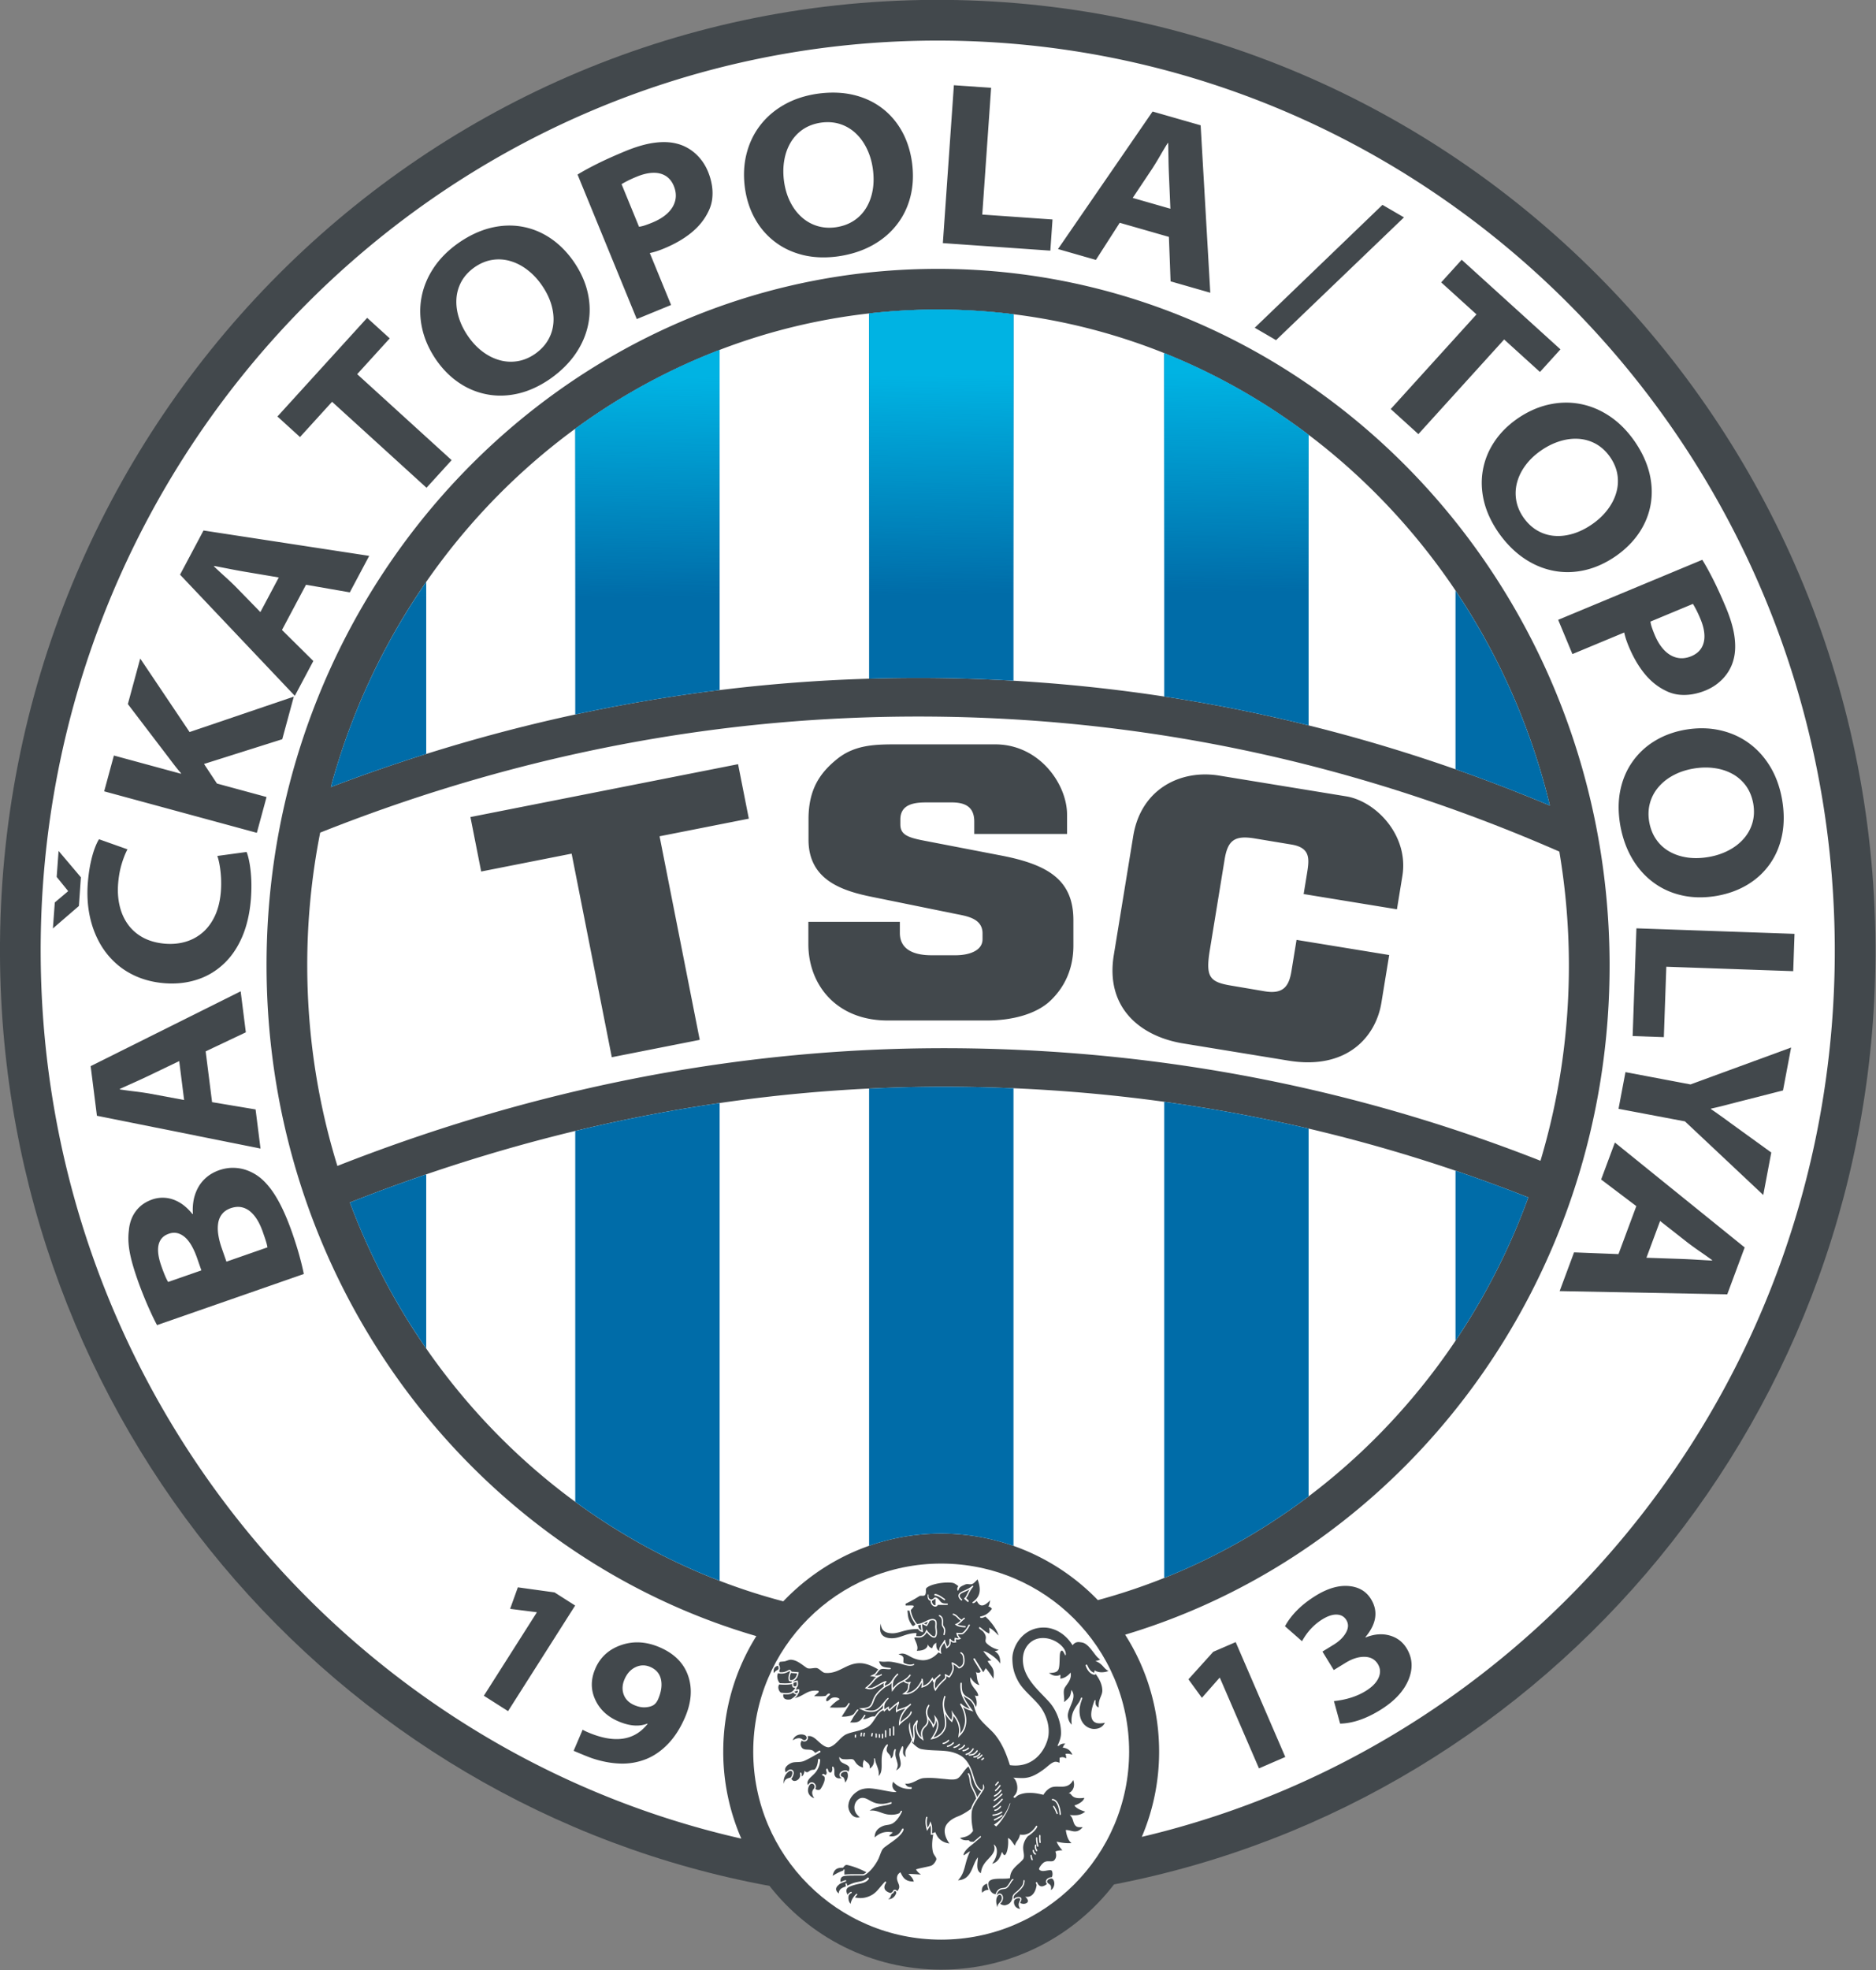 <svg xmlns="http://www.w3.org/2000/svg" xmlns:xlink="http://www.w3.org/1999/xlink" style="fill-rule:evenodd" viewBox="0 0 643.38 675.4"><rect x="0" y="0" width="643.38" height="675.4" fill="#808080" stroke="none"/><defs><linearGradient id="a"><stop offset="0" style="stop-color:#00b3e3;stop-opacity:1"/><stop offset="1" style="stop-color:#00b3e3;stop-opacity:0"/></linearGradient><linearGradient xlink:href="#a" id="b" x1="294.226" x2="294.821" y1="245.537" y2="308.65" gradientUnits="userSpaceOnUse"/></defs><path d="M296.205 137.48c149.105-.78 270.666 121.116 271.458 272.206.702 134.01-93.845 246.035-219.268 270.198-11.475 14.912-29.496 24.525-49.761 24.525-20.075 0-37.95-9.431-49.438-24.103C123.775 657.253 28.314 546.344 27.613 412.513 26.822 261.424 147.1 138.261 296.205 137.48" style="fill:#42484c;fill-opacity:1;stroke:none" transform="translate(-32.891 -163.779)scale(1.191)"/><path d="M296.267 149.198c142.635-.747 258.921 115.929 259.678 260.549.652 124.605-84.675 229.356-199.538 256.444a62.5 62.5 0 0 0 4.981-24.536c0-12.383-3.59-23.928-9.783-33.654C432.568 583.728 491.58 506.074 491.1 414.369c-.58-110.704-87.639-200.028-194.412-199.469s-192.893 90.79-192.314 201.494c.48 91.522 60.066 168.426 141.032 192.016-6.035 9.64-9.527 21.035-9.527 33.245a62.5 62.5 0 0 0 5.2 25.037C126.17 640.635 39.982 536.891 39.33 412.452c-.757-144.619 114.301-262.507 256.937-263.254" style="fill:#fff;stroke:none" transform="translate(-32.891 -163.779)scale(1.191)"/><path d="M467.702 482.154c-20.623 56.69-66.774 100.401-123.947 115.896-11.411-11.806-27.409-19.15-45.121-19.15-17.89 0-34.033 7.49-45.465 19.503-57.229-15.036-103.708-58.323-124.809-114.8 51.352-20.249 105.014-31.849 160.345-33.176a451 451 0 0 1 18.099-.07c55.747.903 109.458 11.496 160.898 31.797M296.749 226.618c85.35-.447 157.279 60.39 177.168 142.759-55.443-23.257-113.696-35.688-174.093-36.668a476 476 0 0 0-23.326.19c-52.947 1.733-104.296 12.406-153.624 31.158 21.397-78.945 91.012-137.005 173.875-137.439" style="fill:#fff;stroke:none" transform="translate(-32.891 -163.779)scale(1.191)"/><path d="M277.876 582.42v-131.6q5.404-.262 10.829-.393a451 451 0 0 1 18.099-.07q6.342.104 12.649.374v131.711a62.7 62.7 0 0 0-20.819-3.542 62.7 62.7 0 0 0-20.758 3.52m189.826-100.266a191 191 0 0 1-20.967 41.246v-48.939a461 461 0 0 1 20.967 7.693m-20.967-123.229v-51.433c12.419 18.482 21.747 39.377 27.182 61.885a483 483 0 0 0-27.182-10.452m-42.297 209.262c-12.712 9.603-26.67 17.533-41.577 23.481v-137.04a453 453 0 0 1 41.577 7.716zm0-305.52v83.629a463 463 0 0 0-41.577-8.308v-98.833c14.9 5.96 28.861 13.897 41.577 23.512M150.347 525.628a190.8 190.8 0 0 1-21.987-42.025 505 505 0 0 1 21.987-8.089zm0-220.622v49.514a496 496 0 0 0-27.473 9.537 191.2 191.2 0 0 1 27.473-59.051m84.491 287.477c-14.869-5.713-28.825-13.393-41.577-22.734V463.023a461 461 0 0 1 41.577-8.034zm0-354.259v97.91a469 469 0 0 0-41.577 7.026v-82.24c12.748-9.327 26.702-16.994 41.577-22.696m84.615-10.257v105.467a476.56 476.56 0 0 0-41.577-.578V227.727a176.6 176.6 0 0 1 41.577.24" style="fill:#006ca8;fill-opacity:1;stroke:none" transform="translate(-32.891 -163.779)scale(1.191)"/><path d="M476.63 382.616a197 197 0 0 1 2.753 31.815c.104 19.913-2.773 39.118-8.181 57.17-52.505-20.643-107.343-31.423-164.218-32.343q-9.273-.15-18.545.071c-56.465 1.354-111.252 13.148-163.672 33.757-5.532-17.898-8.571-36.961-8.675-56.753a196.4 196.4 0 0 1 3.721-39.176c50.322-20.007 102.815-31.388 157.049-33.163a466 466 0 0 1 22.782-.186c61.533.998 120.751 14.164 176.986 38.808" style="fill:#fff;stroke:none" transform="translate(-32.891 -163.779)scale(1.191)"/><path d="M277.876 582.42v-131.6q5.404-.262 10.829-.393a451 451 0 0 1 18.099-.07q6.342.104 12.649.374v131.711a62.7 62.7 0 0 0-20.819-3.542 62.7 62.7 0 0 0-20.758 3.52m189.826-100.266a191 191 0 0 1-20.967 41.246v-48.939a461 461 0 0 1 20.967 7.693m-20.967-123.229v-51.433c12.419 18.482 21.747 39.377 27.182 61.885a483 483 0 0 0-27.182-10.452m-42.297 209.262c-12.712 9.603-26.67 17.533-41.577 23.481v-137.04a453 453 0 0 1 41.577 7.716zm0-305.52v83.629a463 463 0 0 0-41.577-8.308v-98.833c14.9 5.96 28.861 13.897 41.577 23.512M150.347 525.628a190.8 190.8 0 0 1-21.987-42.025 505 505 0 0 1 21.987-8.089zm0-220.622v49.514a496 496 0 0 0-27.473 9.537 191.2 191.2 0 0 1 27.473-59.051m84.491 287.477c-14.869-5.713-28.825-13.393-41.577-22.734V463.023a461 461 0 0 1 41.577-8.034zm0-354.259v97.91a469 469 0 0 0-41.577 7.026v-82.24c12.748-9.327 26.702-16.994 41.577-22.696m84.615-10.257v105.467a476.56 476.56 0 0 0-41.577-.578V227.727a176.6 176.6 0 0 1 41.577.24" style="fill:url(#b);fill-opacity:1;stroke:none" transform="translate(-32.891 -163.779)scale(1.191)"/><path d="M298.633 587.534c29.874 0 54.121 24.248 54.121 54.121s-24.247 54.12-54.121 54.12c-29.873 0-54.12-24.247-54.12-54.12s24.247-54.121 54.12-54.121" style="fill:#fff;stroke:none" transform="translate(-32.891 -163.779)scale(1.191)"/><path d="m390.144 646.476-11.275-26.096-.102.044-5.061 5.749-3.873-5.33 7.144-7.915 6.461-2.792 14.286 33.065zM166.945 625.575l15.251-23.989-.094-.06-7.599-.957 2.232-6.197 10.562 1.461 5.939 3.776-19.323 30.396zM413.503 633.603l-1.778-6.489q5.327-.562 9.098-2.875 2.847-1.748 3.762-3.843.917-2.092-.211-3.935c-.833-1.357-2.109-2.057-3.835-2.087s-3.547.549-5.463 1.723l-3.397 2.083-3.26-5.318 3.248-1.991c1.616-.99 2.794-2.152 3.532-3.471.737-1.32.767-2.525.091-3.626-.597-.975-1.501-1.497-2.716-1.554s-2.599.396-4.148 1.345q-3.623 2.221-5.891 6.314l-4.908-4.307q2.8-5.077 8.945-8.845 5.048-3.093 9.396-2.727t6.433 3.768q3.186 5.197-1.612 10.939l.059.096c2.407-.97 4.689-1.172 6.843-.592s3.807 1.818 4.962 3.703q2.584 4.215.516 9.141-2.067 4.924-8.214 8.692-6.096 3.736-11.452 3.856M192.796 641.423l2.588-6.065q.715.396 1.516.737 11.426 4.877 17.181-2.398l-.085-.096q-3.526 1.386-8.305-.653c-3.169-1.352-5.398-3.448-6.693-6.28s-1.288-5.781.024-8.856c1.413-3.313 3.899-5.586 7.442-6.815s7.222-1.025 11.049.608c4.218 1.8 6.967 4.529 8.237 8.184s.987 7.621-.84 11.902c-1.334 3.126-2.97 5.701-4.919 7.731q-2.925 3.045-6.395 4.411a18.4 18.4 0 0 1-7.281 1.261q-3.807-.102-7.912-1.429-1.362-.43-5.607-2.242m24.352-14.912c.892-2.089 1.159-3.974.79-5.647s-1.406-2.869-3.096-3.591c-1.442-.615-2.854-.585-4.245.086q-2.088 1.007-3.157 3.503-.976 2.295-.23 4.36.742 2.064 3.116 3.077 1.629.692 3.087.605c.971-.058 1.75-.258 2.333-.612q.871-.53 1.402-1.781M336.704 409.645c0 6.627-2.465 11.94-6.63 15.891s-11.2 5.693-18.319 5.693h-28.486c-14.931 0-22.881-10.406-22.881-21.953v-6.437h26.346v3.176c0 5.281 4.855 6.437 9.096 6.437h6.97c3.615 0 7.738-1.176 7.738-4.601v-1.714c0-4.373-4.715-4.97-7.754-5.588l-24.186-4.92c-8.655-1.76-18.168-4.925-18.168-16.411v-5.942c0-8.682 3.376-13.355 8.156-17.245 5.268-4.287 11.307-4.281 17.75-4.281h27.816c12.828 0 20.724 11.537 20.724 20.191v5.59H308.16v-3.546c0-4.326-2.706-5.523-6.528-5.523h-7.159c-3.351 0-7.598.372-7.598 4.93v1.377c0 2.892 1.952 3.758 6.751 4.683l22.317 4.303c13.667 2.634 20.761 7.147 20.761 18.613zM425.39 426.143c-1.584 9.695-9.847 19.403-26.755 16.641l-30.343-4.956c-12.042-1.967-22.466-10.035-19.951-25.431l5.595-34.256c2.234-13.676 13.776-19.19 24.698-17.406l36.623 5.982c8.559 1.398 18.086 11.238 16.179 22.912l-1.567 9.595-26.862-4.388.954-5.837c.691-4.233 1.102-7.49-4.474-8.414l-10.574-1.752c-5.865-.972-7.774.593-8.671 6.089l-4.245 25.991c-1.264 7.733-.125 9.215 6.002 10.252l9.782 1.657c5.581.945 7.04-1.691 7.718-5.841l1.462-8.955 26.676 4.358zM243.244 373.138l-25.7 5.072 11.565 58.591-25.324 4.998-11.565-58.591-26.046 5.141-3.094-15.678 77.069-15.212z" style="fill:#42484c;fill-opacity:1;stroke:none" transform="translate(-32.891 -163.779)scale(1.191)"/><g style="fill:#424750;fill-opacity:1"><path d="M115.098 504.188c-.23-1.208-.604-2.796-1.128-4.748-.519-1.967-1.237-4.27-2.149-6.923-1.041-2.989-2.105-5.565-3.181-7.731s-2.18-3.964-3.314-5.406-2.297-2.588-3.495-3.423a13.5 13.5 0 0 0-3.346-1.698 11.8 11.8 0 0 0-3.749-.626c-1.294-.015-2.634.213-3.999.676-1.432.511-2.66 1.201-3.67 2.066a10.4 10.4 0 0 0-2.43 2.993 12.3 12.3 0 0 0-1.273 3.604 15.1 15.1 0 0 0-.197 3.922l-.128.044c-1.191-1.469-2.439-2.586-3.753-3.345s-2.635-1.194-3.965-1.315a9.1 9.1 0 0 0-3.902.476q-2.133.76-3.563 2.099a9.6 9.6 0 0 0-2.193 3.055 11.2 11.2 0 0 0-.924 3.614 18.4 18.4 0 0 0-.098 3.863c.1 1.349.348 2.849.758 4.507.41 1.659.992 3.568 1.751 5.749.463 1.329.962 2.658 1.479 3.97a106 106 0 0 0 1.557 3.752c.518 1.179 1.01 2.249 1.46 3.201.462.949.853 1.731 1.196 2.339zm-39.065 2.296c-.244-.393-.537-.959-.853-1.696a47 47 0 0 1-1.133-2.981c-.552-1.585-.863-2.991-.912-4.227-.049-1.235.172-2.279.678-3.122.495-.841 1.291-1.464 2.398-1.85 1.581-.562 3.063-.279 4.468.842 1.4 1.111 2.617 3.132 3.662 6.061l1.266 3.638zm16.787-5.846-1.333-3.83c-.471-1.351-.809-2.629-.996-3.852-.202-1.23-.21-2.349-.052-3.37q.236-1.531 1.119-2.644.867-1.107 2.488-1.69c1.153-.389 2.196-.478 3.15-.274.954.205 1.811.646 2.579 1.31.771.673 1.445 1.512 2.032 2.512s1.083 2.116 1.501 3.318c.33.947.619 1.777.842 2.486.224.71.389 1.356.479 1.921zM86.837 440.109l11.57-5.48-1.49-11.802-43.197 21.534 1.804 14.283 47.111 9.446-1.423-11.266-12.528-2.096zm-6.202 14.001-10.046-1.865a92 92 0 0 0-4.255-.609 132 132 0 0 1-4.205-.571l-.017-.134c1.234-.564 2.545-1.15 3.91-1.765a166 166 0 0 0 3.949-1.816l9.249-4.439zM90.206 383.868c.279.822.513 1.788.691 2.897.19 1.11.307 2.282.374 3.529.055 1.247.042 2.5-.05 3.746-.201 2.595-.741 4.871-1.608 6.829-.877 1.946-2.024 3.567-3.44 4.853a13.15 13.15 0 0 1-4.903 2.78c-1.85.576-3.853.79-6 .632-2.425-.189-4.529-.762-6.324-1.695-1.783-.945-3.25-2.193-4.39-3.734-1.141-1.541-1.96-3.318-2.445-5.319-.498-1.99-.656-4.148-.486-6.451.167-2.134.51-4.04 1.018-5.72.507-1.68 1.063-3.096 1.679-4.248l-8.19-2.905c-.446.678-.876 1.618-1.314 2.817-.44 1.211-.827 2.65-1.176 4.319q-.505 2.487-.748 5.57c-.225 3.067-.078 5.992.44 8.764.52 2.76 1.384 5.32 2.591 7.645a22.7 22.7 0 0 0 4.575 6.141c1.847 1.774 4.002 3.186 6.443 4.246 2.452 1.061 5.172 1.713 8.17 1.944 3.259.24 6.311-.101 9.156-1.01q4.267-1.347 7.61-4.423 3.343-3.057 5.419-7.802c1.385-3.174 2.246-6.895 2.582-11.173q.218-3.153.076-5.789c-.097-1.758-.279-3.285-.523-4.58-.243-1.294-.509-2.296-.807-3.007zm-39.293 6.148-6.427-7.594-.55 7.482 3.256 4.018-.01.135-3.785 3.195-.55 7.482 7.487-6.461zM101.573 377.214l2.8-10.305-14.284-3.881-3.723-5.634 22.526-7.117 3.331-12.263-30.015 10.196-14.212-21.161-3.562 13.11 11.723 15.372c.567.749 1.141 1.512 1.738 2.281a51 51 0 0 0 1.858 2.268l-.035.13-19.306-5.245-2.8 10.305zM115.732 305.815l12.614 2.191 5.585-10.504-47.712-7.303-6.759 12.712 33.052 34.874 5.331-10.026-9.029-8.934zm-13.138 7.865-7.134-7.315a92 92 0 0 0-3.126-2.951 131 131 0 0 1-3.108-2.889l.064-.12c1.334.25 2.743.528 4.212.811 1.465.294 2.884.551 4.274.793l10.117 1.705zM150.433 277.901l7.233-7.949-27.196-24.746 9.371-10.298-6.499-5.914-25.837 28.395 6.499 5.914 9.234-10.148zM159.619 207.459c-2.983 2.103-5.363 4.498-7.136 7.17-1.783 2.679-2.949 5.53-3.502 8.531-.554 3-.459 6.042.252 9.12s2.076 6.068 4.09 8.963c1.902 2.697 4.099 4.872 6.612 6.536a21.2 21.2 0 0 0 8.094 3.271c2.9.528 5.878.422 8.934-.301 3.065-.729 6.095-2.136 9.107-4.218 3.048-2.147 5.49-4.572 7.322-7.258s3.036-5.523 3.621-8.517c.591-2.986.528-6.022-.183-9.1-.704-3.068-2.076-6.068-4.109-8.991-1.928-2.734-4.151-4.946-6.661-6.626q-3.787-2.526-8.138-3.295c-2.918-.515-5.916-.396-9.017.359-3.096.765-6.197 2.208-9.286 4.356m4.641 6.982c1.668-1.154 3.386-1.862 5.149-2.133a11.8 11.8 0 0 1 5.202.359c1.715.504 3.331 1.339 4.855 2.514q2.289 1.739 4.092 4.313c1.253 1.79 2.177 3.619 2.75 5.459.571 1.856.803 3.66.671 5.416a11.5 11.5 0 0 1-1.503 4.945q-1.302 2.293-3.77 4.042c-1.631 1.128-3.315 1.826-5.055 2.109a11.8 11.8 0 0 1-5.166-.288c-1.705-.47-3.333-1.283-4.869-2.435-1.529-1.143-2.909-2.584-4.13-4.328-1.228-1.753-2.138-3.564-2.718-5.413q-.881-2.763-.722-5.449a11.9 11.9 0 0 1 1.442-5.012c.865-1.554 2.118-2.927 3.772-4.099M210.979 229.343l9.881-4.052-6.13-14.946q.776-.157 1.783-.463a28 28 0 0 0 2.097-.763c3.173-1.289 5.844-2.823 8.038-4.599s3.836-3.826 4.948-6.133c.564-1.12.93-2.305 1.094-3.565a14 14 0 0 0-.071-3.916 17.7 17.7 0 0 0-1.136-4.015q-.906-2.166-2.279-3.777a13.2 13.2 0 0 0-3.053-2.693c-1.129-.706-2.289-1.216-3.498-1.524-1.881-.519-4.041-.619-6.494-.307-2.443.308-5.21 1.101-8.3 2.356-3.32 1.374-6.116 2.631-8.378 3.766-2.262 1.134-4.121 2.152-5.557 3.046zm-4.379-38.821c.345-.227.882-.52 1.603-.902.724-.37 1.646-.796 2.771-1.257 1.72-.706 3.273-1.075 4.695-1.111 1.408-.041 2.618.267 3.642.894 1.014.631 1.805 1.609 2.343 2.922.588 1.464.722 2.858.396 4.173-.315 1.31-1.041 2.508-2.157 3.587-1.12 1.068-2.583 1.985-4.386 2.724q-1.25.513-2.183.823a9 9 0 0 1-1.697.404zM263.082 164.48c-3.613.519-6.821 1.573-9.614 3.148-2.804 1.578-5.138 3.589-6.993 6.011s-3.152 5.175-3.915 8.241c-.764 3.064-.905 6.349-.426 9.842.471 3.267 1.441 6.202 2.924 8.826a21.25 21.25 0 0 0 5.727 6.59c2.344 1.786 5.046 3.044 8.097 3.787 3.062.742 6.401.864 10.029.377 3.691-.53 6.968-1.582 9.819-3.143 2.853-1.561 5.213-3.543 7.094-5.946 1.882-2.391 3.204-5.125 3.968-8.19.765-3.054.905-6.35.42-9.877-.476-3.311-1.453-6.291-2.927-8.928-1.486-2.646-3.401-4.857-5.755-6.631-2.366-1.783-5.091-3.038-8.197-3.773-3.105-.724-6.524-.847-10.251-.334m.965 8.328c2.01-.272 3.862-.122 5.556.436a11.8 11.8 0 0 1 4.472 2.682c1.299 1.228 2.36 2.706 3.184 4.444q1.251 2.588 1.689 5.701c.304 2.164.296 4.212-.028 6.113-.334 1.912-.947 3.625-1.862 5.13a11.5 11.5 0 0 1-3.583 3.723q-2.202 1.452-5.195 1.89c-1.964.265-3.782.122-5.461-.415a11.8 11.8 0 0 1-4.473-2.603c-1.305-1.193-2.386-2.656-3.232-4.38-.844-1.713-1.419-3.623-1.715-5.731-.298-2.119-.287-4.146.036-6.057.312-1.909.923-3.634 1.831-5.183a11.9 11.9 0 0 1 3.56-3.811c1.475-.992 3.215-1.646 5.221-1.939M299.116 207.487l30.948 2.164.627-8.968-20.227-1.414 2.55-36.477-10.721-.749zM364.207 205.694l.48 12.794 11.435 3.279-2.776-48.187-13.839-3.969-27.24 39.581 10.915 3.129 6.862-10.688zm-10.424-11.216 5.671-8.498a93 93 0 0 0 2.237-3.672 131 131 0 0 1 2.18-3.64l.13.037c.033 1.357.054 2.793.082 4.289.018 1.493.061 2.936.114 4.345l.436 10.25zM395.061 235.416l36.834-35.338-6.192-3.604-36.776 35.372zM428.081 255.239l7.962 7.219 24.698-27.239 10.314 9.353 5.902-6.509-28.44-25.788-5.902 6.509L452.78 228zM498.214 264.388c-2.103-2.983-4.498-5.363-7.17-7.136-2.678-1.782-5.53-2.949-8.53-3.502-3.001-.553-6.042-.459-9.12.252q-4.619 1.07-8.963 4.09c-2.697 1.902-4.872 4.099-6.537 6.612-1.661 2.498-2.753 5.201-3.271 8.094-.528 2.9-.422 5.879.301 8.934.73 3.065 2.137 6.095 4.218 9.107 2.148 3.048 4.573 5.49 7.258 7.322 2.686 1.833 5.523 3.037 8.518 3.622 2.985.59 6.022.527 9.099-.184 3.069-.704 6.069-2.076 8.991-4.109 2.734-1.928 4.946-4.15 6.626-6.661 1.683-2.526 2.784-5.236 3.296-8.138.514-2.918.396-5.916-.359-9.017-.765-3.096-2.208-6.197-4.357-9.286m-6.982 4.642c1.154 1.667 1.862 3.385 2.134 5.148a11.8 11.8 0 0 1-.359 5.202c-.505 1.715-1.34 3.331-2.515 4.855q-1.738 2.289-4.312 4.092c-1.791 1.254-3.619 2.177-5.46 2.75-1.855.571-3.66.803-5.416.671a11.46 11.46 0 0 1-4.944-1.503q-2.294-1.302-4.043-3.77c-1.127-1.63-1.826-3.314-2.109-5.055a11.85 11.85 0 0 1 .288-5.166c.471-1.705 1.283-3.333 2.436-4.869 1.143-1.529 2.584-2.909 4.327-4.13 1.754-1.228 3.564-2.138 5.414-2.718q2.761-.882 5.449-.721 2.676.168 5.012 1.442c1.554.864 2.926 2.117 4.098 3.772M476.298 315.908l4.104 9.859 14.914-6.208c.105.517.266 1.11.472 1.78a28 28 0 0 0 .774 2.094c1.306 3.166 2.853 5.828 4.641 8.012s3.846 3.817 6.158 4.917c1.123.558 2.31.917 3.572 1.076q1.908.23 3.915-.093a17.7 17.7 0 0 0 4.009-1.156q2.162-.918 3.765-2.299a13.1 13.1 0 0 0 2.677-3.067c.7-1.133 1.204-2.295 1.505-3.506.51-1.884.599-4.044.274-6.496-.321-2.441-1.129-5.203-2.4-8.286q-2.088-4.973-3.809-8.359c-1.147-2.256-2.175-4.11-3.075-5.541zm38.798-4.583c.229.344.525.88.909 1.598a37 37 0 0 1 1.273 2.765c.715 1.716 1.092 3.267 1.135 4.689.049 1.408-.252 2.619-.874 3.646-.626 1.018-1.6 1.813-2.911 2.359-1.46.596-2.853.737-4.17.418-1.311-.308-2.514-1.028-3.599-2.139-1.074-1.114-1.998-2.572-2.747-4.371a34 34 0 0 1-.833-2.179 9 9 0 0 1-.413-1.695zM540.758 367.542c-.645-3.592-1.81-6.761-3.482-9.497-1.674-2.748-3.766-5.01-6.251-6.78-2.486-1.769-5.283-2.969-8.372-3.625-3.09-.656-6.378-.683-9.852-.082-3.249.585-6.148 1.657-8.719 3.231a21.25 21.25 0 0 0-6.385 5.953c-1.704 2.405-2.867 5.149-3.503 8.224-.634 3.086-.64 6.427-.026 10.037.658 3.67 1.824 6.907 3.484 9.703s3.722 5.086 6.189 6.882c2.456 1.797 5.235 3.023 8.324 3.679 3.079.658 6.378.683 9.885.076 3.293-.592 6.237-1.672 8.821-3.237 2.593-1.578 4.735-3.569 6.426-5.983 1.699-2.427 2.859-5.194 3.485-8.324.615-3.128.618-6.549-.024-10.257m-8.289 1.256c.341 1.999.257 3.855-.242 5.568a11.8 11.8 0 0 1-2.524 4.563c-1.182 1.34-2.622 2.452-4.331 3.337q-2.542 1.34-5.638 1.886c-2.152.38-4.2.444-6.11.186-1.923-.268-3.656-.82-5.192-1.682a11.46 11.46 0 0 1-3.846-3.451q-1.529-2.15-2.07-5.125c-.333-1.955-.254-3.776.224-5.473a11.84 11.84 0 0 1 2.444-4.561c1.148-1.346 2.572-2.478 4.265-3.383 1.683-.903 3.572-1.544 5.668-1.914 2.108-.372 4.134-.432 6.055-.175 1.919.244 3.663.795 5.244 1.649a11.9 11.9 0 0 1 3.932 3.424c1.043 1.441 1.758 3.156 2.121 5.151M498.827 404.7l-1.083 31.005 8.984.313.708-20.264 36.543 1.276.376-10.74zM493.678 456.65l19.128 3.614 22.548 21.183 2.309-12.221-9.925-7.172c-.938-.681-1.826-1.319-2.65-1.933-.826-.604-1.634-1.18-2.422-1.742a81 81 0 0 0-2.382-1.654l.025-.133a95 95 0 0 0 2.889-.669c.915-.228 1.856-.475 2.821-.728.976-.251 2.049-.53 3.241-.832l11.779-3.002 2.334-12.353-28.971 10.621-18.728-3.538zM493.665 498.465l-12.793-.503-4.147 11.15 48.259.929 5.018-13.494-37.374-30.196-3.958 10.642 10.131 7.662zm11.982-9.533 8.039 6.307a93 93 0 0 0 3.489 2.511 132 132 0 0 1 3.462 2.454l-.047.126c-1.355-.071-2.789-.16-4.283-.246-1.49-.098-2.931-.165-4.341-.221l-10.253-.352z" style="fill:#42484c;fill-opacity:1;stroke:none" transform="translate(-32.891 -163.779)scale(1.191)"/></g><path d="M290.246 639.034c.867.932 1.857 1.718 2.582 1.868 2.373.492 5.098.341 7.461.622 1.618.193 3.097.728 4.201 1.443 1.254.812 2.186 2.277 2.827 3.841.879 2.144 1.079 4.796 3.008 5.927a.85.85 0 0 0 .321-.552c.038-.287.018-.867.025-.977.03-.452.287.138.331.617.027.286-.04.601-.101.69q-.242.395-.49.786c-1.629 2.544-2.884 4.135-3.004 5.971-.195 3.226.536 5.053.359 5.288-.771 1.025-1.589 1.67-3.704 1.922.452.465 1.014.801 2.522.667.368.58.884.449 1.381.46.599-.536 1.376-1.164 1.853-1.584.213-.187.39.147.152.347-.499.419-1.998 1.72-2.241 1.903-1.088.821-2.6 2.074-2.675 3.223.503-.129 1.385-.99 1.889-1.12-1.716 3.517-1.228 5.962-3.464 8.309 4.079-.188 3.968-4.47 5.73-6.607 0 1.23-.756 3.728.851 4.569.228-2.043 1.218-3.095 2.2-4.143.614-.656 1.35-1.433 1.624-2.295.125-.394.214-.971-.137-1.844 1.024.529 1.605 2.841-.443 5.564 1.906-.484 2.405-2.256 2.846-3.422.273.556.475.879.66.929.637.173 1.348-2.497 1.056-4.886.617.125 1.111.95 1.984 2.191.456-1.557 1.085-1.418 1.494-3.218 1.653.309 3.321-.377 4.643-2.504.932-.254-.268 1.664-2.384 2.969-.737.84-1.239 1.894-1.342 2.955-.133 1.365.517 2.679-.002 3.648-1.196 1.554-3.78 2.741-3.795 5.465-1.826.518-6.367-.53-6.233 1.749.082 1.396.921 2.912 2.107 2.849a2.45 2.45 0 0 1 .955-1.404c.648-.472 1.592-.254 2.041-.591.441-.331.79-.942 1.091-1.41.211-.327.383-.72.735-.91.24-.13.399.182.159.312-.262.141-.449.545-.609.793-.331.515-.686 1.133-1.174 1.499-.555.417-1.456.166-2.045.594a2.1 2.1 0 0 0-.774 1.045l.038-.013a2.6 2.6 0 0 0-.134.413l-.006.047c.345-.462.86-.744 1.398-.327.618.48.473 1.693.03 2.256-.164.208-.305.353-.426.484.535.386 1.185.549 1.72.363.45-.155 1.319-.339 1.808-1.934l.001.001c-.049-.562.167-1.083.82-1.618.733-.6 1.594-1.328 2.061-2.175.233-.421.26-.783.295-1.257.021-.279.362-.252.341.027-.04.532-.077.931-.338 1.404-.491.891-1.375 1.645-2.146 2.276-.636.521-.777 1.011-.657 1.556l.004.002c.7-.834 2.702-.875 2.134.442-.118.272-.218.496-.285.701.268.127.543.208.887.234.775.061 2.275-.532.548-2.063 1.932.402 3.04-1.284 3.314-3.407-.474-.796.004-.915.139-.716.273.68 1.041 1.972 2.843.452l-.014-.013a.74.74 0 0 1-.264-.402l-.003-.009a.8.8 0 0 1-.016-.418c.057-.315.277-.643.746-.857.253-.137.537-.217.8-.211q.062-.008.126-.014c.377-.661.177-1.531.046-1.805-.227-.478-1.464-.055-2.44.013-.586.041-1.148-.206-1.273-.528.005-.527.967-1.72 1.543-2.027 1.028-.546 2.206.088 2.799-.499.555-.549.793-1.374.367-2.536.413-.279 1.644-.387 2.007-.36-.837-.93-1.314-1.624-1.655-2.504a14.7 14.7 0 0 0 4.295.438c-.924-.71-1.399-2.033-1.653-3.763 1.496-.144 2.948 1.409 4.88-.828-.798.015-1.435.059-1.854-.243-1.105-.798-.684-2.32-1.895-3.251 1.755.113 3.008.18 4.465-.983-1.289-.366-2.671-1.008-3.117-1.782 1.6-.487 2.758-1.458 2.847-2.186-4.071.542-3.366-1.35-4.526-1.333 1.472-.665 1.914-2.376 1.318-3.79-1.4 2.659-3.636 1.67-5.608 1.95-1.349.192-2.353 1.299-2.959 2.305-1.915-.471-2.984-.608-4.598-.542-.975.04-2.668.398-3.299 1.156-.372.447-1.054.18-.492-.351 1.593-1.504.745-4.595-.318-5.208 2.511.167 3.663.263 5.408-.397 1.279-.484 2.733-1.454 3.832-2.32.971-.763 1.6-1.434 2.529-1.778.47-.174.953-.049 1.57.211 0-.519.042-.928.042-1.446.721-.213.953-.274 1.898.179-.046-.593-.012-.871-.263-1.223.642-.24 1.243-.059 2.069.168-.42-.623-.74-1.756-2.808-2.046.173-.415.356-.805.753-1.118-.79-.144-1.567.213-1.783.542-.085.13-.532.127-.461-.018.432-.878.893-2.002.98-3.192.154-3.002-1.117-6.767-3.294-9.225-.966-1.091-2.072-2.18-3.018-3.187-2.557-2.725-4.703-5.584-4.655-9.237.044-3.429 2.311-5.67 4.824-6.029 3.959-.565 7.575 2.537 7.535 4.535-.006.309-.085.561-.251.201-.167-.365-.478-.911-.667-1.084-.328-.298-.695.113-.78.922-.125 1.184-.028 3.04-.309 4.09-.314 1.17-1.355 1.283-2.82 1.327 1.709 1.323 3.021.645 3.238.506.108.44.004.858-.011 1.106.762-.017 1.908-.428 2.98-1.726.467 2.228-1.469 3.593-1.843 4.737-.343 1.049.169 2.728-.043 3.772 1.71-1.429 1.786-1.555 2.126-3.52.573.791.814 1.66.331 3.13s-1.265 2.823-1.357 4.027c-.067.887.316 2.16 1.125 2.834-.244-1.755.083-3.177.689-4.303.47-.875.846-1.343 1.139-1.776.258-.381.555-.77.718-1.348.161-.568.611-.433.436.026-.748 1.972-.854 3.18-.681 4.495.395 3.003 2.606 4.175 4.166 4.148.747-.014 2.211-.146 3.079-1.782-.888.201-1.885.226-2.418.063-2.439-.744-1.424-4.235-.554-6.503.719-.52-.429 1.448 1.186 2.031-.174-2.552 1.077-3.359 1.034-4.936-.056-2.087-1.251-3.806-2.015-4.819l-.039.377c-.966-.052-2.051-.676-2.762-2.687-.05-.143.319-.477.501-.081.351.762.606 1.194.931 1.533.365.379.917.595 1.019.636.081-.212.046-.395.201-.742.236.289.486.333.825.44 1.02.32 2.381.118 3.112-.225-1.574-.792-1.461-1.918-3.782-2.889.428-.028 1.004-.159 1.382-.418-.86-.53-1.443-1.436-1.982-2.126-1.109-1.418-2.049-2.613-3.404-2.786-.71-.09-1.634-.35-2.555.825-2.394-3.852-5.774-5.009-7.97-5.087-6.257-.221-9.448 5.428-9.363 9.055.051 2.178.359 4.021 1.727 6.489 1.324 2.39 4.197 4.65 5.886 6.687 1.948 2.349 3.145 5.618 2.791 8.725-.347 3.035-3.453 9.689-11.119 8.643-1.2-3.887-2.481-6.55-4.322-8.819-1.343-1.655-3.968-3.551-5.093-5.648-.439-.82-.737-1.732-.955-2.704-.321-.584-.719-1.189-1.196-1.566-.673-.534-1.278-.683-1.815-1.272.511 1.294 1.365 2.514 2.144 3.593l.723.999-1.146-.402c-.702-.246-1.299-.536-1.852-.945 1.235 2.558 1.501 5.74-.546 7.947l-.839.905.195-1.234c.238-1.501-.203-3.103-1.036-4.342-.168-.249-.342-.492-.513-.737a4.1 4.1 0 0 1-.222 1.319l-.191.585-.428-.431c-.612-.615-1.145-1.288-1.538-2.038q.092.538.173 1.079c.14.942.269 2.074-.047 2.99-.537 1.552-1.884 2.719-3.424 3.12l-.952.249.547-.84c1.063-1.63 1.766-3.174 1.113-4.704a2.97 2.97 0 0 1-.492 1.523l-.44.668-.231-.772c-.159-.532-.694-1.162-1.054-1.684.015.166.019.341.004.534-.143 1.915-2.323 1.667-1.66 4.545l.243 1.053-.837-.656c-1.167-.915-1.6-2.651-1.391-4.152l-.046.075c-.115.188-.279.392-.324.613-.22 1.086.207 2.41-.041 3.56l-.279 1.291-.224-.627a4 4 0 0 1-.178.404m-8.983-34.244c.064 2.168 1.479 2.791 3.303 2.816 2.068.029 3.601-1.237 7.352-1.233q.011-.012.024-.03c.302.526.762.822 1.452.91-.096-.807-.258-1.482-.239-2.28l.083-.032q.512.307 1.259.615c.347-.511.612-1.022.851-1.532.398-.141.759-.212 1.062-.143a1 1 0 0 1 .242.09c.413.221.3 1.02.285 1.413-.009.239-.014.48.009.719.065.678.216 1.508-.064 2.154-.35.805-1.832-.834-2.1-1.203l-.394-.544-.255.626c-.229.563-.853 1.124-1.44 1.262-.325.076-.823.01-1.258.013.029-.3.057-.598.086-.884-3.069.035-4.544 1.455-6.969 1.499-2.425.043-4.103-1.065-3.289-4.236m11.681 1.951c-.08-.545-.165-1.074-.166-1.638a3.7 3.7 0 0 1-.82.167c.133.675.383 1.221.986 1.471m.742-1.987q.329.176.67.323.255-.413.468-.843c-.364.16-.748.348-1.138.52m-13.157 13.252c-1.944-1.119-3.53-1.704-4.893-1.789-4.224-.262-6.336 3.185-10.454 2.778-.855-.085-1.613-1.302-2.466-1.399-.832-.095-2.139.407-2.834-.069-1.429-.978-2.588-2.037-4.158-2.286-.832-.132-1.213.177-2.014.4-.363.101-.815.075-1.435.176-.32.053-.273.517-.353.79a.4.4 0 0 0-.015.107c.151.143.233.386.264.665.038.346.053.612-.133.839-.016.152-.014.329.038.555.279.048.564.056.848.034.598-.047 1.182-.276 1.699-.582.449-.266.756.022.915.418l1.864.144.21.016-.039.213c-.187 1.014-.598 1.915-1.541 2.342l-.011.156a5 5 0 0 1 1.113-.288l.198-.033.019.205c.057.592.19 1.363-.327 1.771-.033.222-.148.464-.308.697.291-.086.598-.132.856-.153l.174-.015.027.177c.061.4-.089.917-.389 1.197-.072.38-.488.841-.969 1.236q.258-.088.534-.196c1.801-.522 2.751-1.58 4.337-1.912a6.3 6.3 0 0 1 1.815-.066c.322.037.357.298.101.575-.289.313-.909.662-1.125.997 1.462.014 2.015.089 3.237-.076.149-.02.403-.441.748-.618.389-.2.785-.016.427.358-.468.489-1.215 1.036-.86 1.781.518-.014.753-.444 1.266-.788.572-.383 1.607-.426 2.277-.021.154.093.237.27.067.355-.466.231-.86.535-1.258.862a11 11 0 0 0-1.402 1.388c.96.059 2.203.067 3.576.01.528-.022.927.002 1.278-.472.168-.226.357-.471.495-.708.154-.264.477-.065.323.199-.712 1.225-1.504 2.425-2.266 3.616a8 8 0 0 0 2.077-.171c.701-.143 1.226-.334 1.512-.724.307-.42.541-.748.837-1.1.196-.233.481.021.285.253-.309.367-.592.756-.872 1.148l.024-.006c-.762.988-.678 1.258-1.44 2.247 1.734.137 2.394-.07 3.107-.762.341-.423.669-.857.954-1.296.165-.256.478-.041.313.215q-.296.453-.637.896c1.056.136 1.959-.743 2.899-.761q.255-.004.506.002c.592-.894 1.229-1.734 2.131-2.094l.198-.437a4 4 0 0 1 .032-.737c-.737.88-1.53 1.703-2.68 1.912-.845.154-2.138.009-2.931-.343l-1.35-.599 1.463-.142c2.411-.234 2.025-1.556 3.001-3.3.598-1.068 1.718-2.105 2.714-2.852l-.033-.122a1.35 1.35 0 0 1 .049-.885c-.549.232-1.134.594-1.57.843-.461.265-.934.531-1.425.733a2.7 2.7 0 0 1-1.808.101l-.681-.204.547-.466c.483-.411.94-.844 1.361-1.323.267-.305.514-.632.786-.932a4.7 4.7 0 0 1 .594-.548 3 3 0 0 1-.555-.032l-1.248-.205 1.154-.531c.475-.219.759-.886 1.23-1.364m-28.732-.584c-.046-.421-.15-.52-.42-.415-.209.082-.576.289-.748.565-.251.404-.291 1.011-.201 1.492.614-.761.825-.755 1.176-.975.272-.17.228-.342.193-.667m4.198 7.208c-.229.181-.46.318-.657.38-.749.24-1.448.214-2.165.141-.172 1.255.646 1.721 2.128 1.454.561-.322 1.389-.948 1.641-1.407a1.44 1.44 0 0 1-.947-.568m1.091.192.008-.005c.184-.141.298-.439.314-.698-.35.045-.784.142-1.074.329.179.219.484.367.752.374m-1.389-2.661a1 1 0 0 1-.307.104c-.999.182-2.324.141-3.399.057-.496.662-.2 1.886.491 2.364.924.102 1.816.252 2.745-.045.432-.138 1.217-.848 1.394-1.397-.337.041-.761.004-.854-.364a2.5 2.5 0 0 1-.07-.719m1.155.645c.244-.27.192-.779.148-1.164a4.3 4.3 0 0 0-.9.255c-.043.295-.042.595.031.885.036.141.499.074.608.05zm-5.169-3.725c-.404.463-.335 1.97.459 2.864 1.021.076 2.254.108 3.182-.061.287-.053.324-.214.332-.437-.356.045-.839.013-.934-.363-.201-.793.047-1.635.369-2.357l.036-.083c-.066-.112-.161-.175-.317-.083-.565.335-1.202.58-1.857.632a3.6 3.6 0 0 1-1.27-.112m4.171 1.935c.775-.339 1.127-1.054 1.306-1.859l-1.771-.137-.013-.001c-.256.606-.455 1.318-.29 1.968.035.138.567.074.677.049zm28.878 15.807c.002-.173.016-2.025-.009-2.198-.043-.304.33-.36.372-.056.029.199.015 2.062.013 2.257-.002.306-.378.305-.376-.003m-1.021.142c.002-.173.017-1.603-.008-1.776-.043-.304.329-.36.372-.056.029.199.015 1.64.013 1.835-.003.305-.379.304-.377-.003m-1.255.398c.001-.173.015-1.462-.009-1.635-.044-.304.329-.36.372-.056.028.199.015 1.5.013 1.694-.003.305-.379.305-.376-.003m-.896.31c.001-.173.015-.759-.009-.932-.043-.304.329-.36.372-.056.028.199.015.797.013.991-.003.305-.379.305-.376-.003m-.896-.192c.002-.173.015-.477-.009-.65-.043-.304.329-.36.372-.056.028.199.016.516.014.709-.003.304-.379.305-.377-.003m-3.989-1.043c-.027.171-.084.469-.085.644-.001.308-.378.306-.376-.002.001-.2.059-.512.089-.703.047-.3.419-.242.372.061m-.821-.026c-.027.171-.084.47-.085.645-.001.307-.378.305-.376-.002.001-.201.059-.513.089-.703.047-.3.419-.243.372.06m-1.717.578c-.027.17-.015.257-.016.432-.001.308-.378.306-.376-.002.001-.2-.01-.301.02-.491.047-.3.419-.243.372.061m5.594.452c.001-.173.015-.617-.009-.791-.044-.304.329-.36.372-.055.028.198.015.654.013.849-.003.305-.379.304-.376-.003m-1.26-.415c.012-.167.068-.381.121-.555.035-.305.409-.26.374.045-.037.2-.1.426-.132.613-.052.3-.442.193-.363-.103m52.266 18.251c1.724.225 2.269 2.941 2.348 4.372.016.307-.359.329-.376.022-.066-1.204-.536-3.817-2.019-4.01-.297-.038-.249-.423.047-.384m.468 2.087c.429.657.685 1.243.973 1.967.113.285-.236.432-.349.147-.278-.699-.522-1.263-.936-1.898-.167-.255.146-.471.312-.216m-4.276 10.405c-.095-.651-.094-1.237-.08-1.892.006-.307.382-.299.376.008-.013.632-.016 1.198.076 1.827.044.304-.328.361-.372.057m-.662 1.084a8 8 0 0 1-.311-2.313c.006-.307.382-.299.376.009a7.7 7.7 0 0 0 .294 2.189c.089.293-.271.409-.359.115m-.3 1.366c-.336-.524-.475-1.039-.301-1.661.082-.296.444-.189.362.107-.143.511-.022.912.253 1.34.165.257-.149.47-.314.214m-.349 1.052c-.412-.297-.56-.57-.629-1.094-.04-.305.333-.357.373-.052.055.419.148.596.472.829.245.176.029.493-.216.317m-.976 1.507c-.175-.376-.254-.756-.301-1.168-.034-.306.339-.35.374-.045.042.369.11.71.266 1.046.129.278-.211.444-.339.167m-25.417-33.674c.527-.104.987-.396 1.376-.768.219-.21.476.074.257.283-.442.423-.964.747-1.563.865-.293.058-.364-.322-.07-.38m1.219.821a2.87 2.87 0 0 0 1.522-.884c.197-.23.48.025.282.256a3.23 3.23 0 0 1-1.733 1.008c-.294.058-.365-.322-.071-.38m1.891.308c.528-.105.988-.396 1.377-.769.219-.209.475.074.256.284-.442.423-.964.747-1.562.865-.294.058-.365-.323-.071-.38m1.438.573c.59-.228 1.009-.487 1.382-1.029.172-.251.479-.028.307.223-.417.608-.895.913-1.557 1.168-.281.108-.412-.255-.132-.362m1.175.367c.543-.067.959-.266 1.37-.63.226-.201.471.092.245.293-.466.414-.952.645-1.57.721-.296.037-.341-.347-.045-.384m.871 1.06c.778-.153 1.43-.751 1.844-1.422.16-.26.478-.053.317.207-.47.763-1.208 1.421-2.09 1.596-.294.058-.365-.323-.071-.381m.925.189c1.047.001 1.467-.256 2.073-1.062.183-.243.481-.006.298.237-.679.902-1.206 1.214-2.371 1.213-.299-.001-.299-.388 0-.388m1.358.579c.64-.06 1.106-.308 1.466-.871.164-.257.478-.045.315.212-.423.663-.992.974-1.747 1.044-.298.028-.332-.358-.034-.385m2.151.761c.139-.097.277-.176.402-.296.218-.209.475.075.256.284-.143.137-.288.222-.447.332-.247.173-.458-.147-.211-.32m-1.117-.423c.365-.095.789-.469 1.032-.756.196-.232.48.023.284.254-.298.352-.778.761-1.223.877-.29.076-.382-.299-.093-.375m9.25 13.285c.104-.288.198-.124.097.164a16.4 16.4 0 0 1-1.825 3.721c-.645.979-1.321 1.894-2.181 2.69l-.648-.512c1.167-.748 1.889-1.395 2.573-2.338.774-1.07 1.388-2.08 1.984-3.725m-4.451 4.474c.687-.326 1.421-.709 2.046-1.147.247-.174.46.146.212.32-.642.451-1.394.844-2.101 1.179-.271.128-.429-.223-.157-.352m-.344-1.355c.787-.051 1.656-.338 2.309-.797.247-.173.46.147.213.32-.71.498-1.644.808-2.498.863-.298.02-.322-.366-.024-.386m.531-1.4c.533-.084 1.066-.559 1.414-.965.197-.231.48.025.282.256-.412.481-1.009.992-1.639 1.092-.296.046-.353-.337-.057-.383m-.268-2.835c.601-.372 1.61-1.179 2.083-1.705.203-.226.479.037.276.262-.497.554-1.533 1.384-2.165 1.775-.256.159-.45-.173-.194-.332m.081-1.274c.771-.401 1.216-.803 1.721-1.503.179-.247.481-.016.303.231-.541.748-1.031 1.19-1.855 1.618-.266.138-.436-.207-.169-.346m.257-1.544c.402-.345.9-.888 1.2-1.33.171-.252.479-.031.309.221a8 8 0 0 1-1.268 1.407c-.23.197-.471-.101-.241-.298m.018-1.567.723-.843c.135-.158.423.093.268.274l-.718.836c-.172.2-.454-.055-.273-.267m-.527 6.269c.864-.517 1.694-1.336 2.35-2.105.197-.231.48.025.283.256-.685.801-1.543 1.645-2.445 2.184-.258.154-.447-.181-.188-.335m-7.2-11.484c-1.673 1.416-2.232 3.335-3.603 3.662-1.096.261-2.309.032-3.573-.073-1.846-.154-3.308-.388-5.673-.223-1.25.088-2.199.899-3.51 1.351-.662.228-1.241.338-1.87.23.322.586.626 1.046 1.745 1.036.264-.003.21.49-.055.504-1.915.101-3.721-.493-5.162-2.077-.43 1.295-.164 2.164.994 2.915-1.043.319-4.603-.768-7.461-.993-1.497-.118-2.804.255-3.453.64-1.002.593-2.726 1.82-2.96 4.247-.141 1.467 1.194 4.029 3.288 3.385-2.815-2.052-1.3-5.413.649-5.538 1.794-.115 2.768 1.816 5.844 1.728.71-.02 1.458-.19 2.502-.491.201-.058.268.352.075.434-1.687.714-4.142.526-6.246 2.007 2.07-.276 3.352.812 5.237 1.089.918.134 2.185.146 3.333-.354.14-.062.276-.49.444-.651.147-.142.409-.021.326.159-.652 1.409-1.496 2.576-2.405 3.232-1.006.725-2.028.537-2.97.901-1.377.531-2.519 1.493-2.49 3.32 1.537-1.349 3.013-1.852 5.211-1.432-.323.375-.782.57-1.056 1.048.802.186 1.693.095 2.43-.404.504-.342.901-.875 1.292-1.641.082-.162.521-.244.428.204-.135.657-.869 1.525-1.757 2.297-1.039.903-2.289 1.7-3.042 2.266-.67.504-1.13.748-1.505 1.559-.364.788-.69 1.85-1.026 2.493-1.063 2.039-2.657 3.87-4.074 4.544-.168.079-2.827-.007-4.592.073-.876.04-1.587.136-1.897.534-.208.267-.339.709-.255 1.303a12 12 0 0 1 1.351-.524c.285-.095.4.274.116.368-.474.158-1.234.423-1.708.724-.668.556-1.823 1.443-.263 2.72.039-1.58 1.556-1.751 2.023-2.045l.042-.019a5 5 0 0 0-.11-.595c-.076-.297.287-.397.364-.099.036.138.078.339.105.531.722-.332 1.484-.705 2.27-.909.932-.242 1.848-.298 2.568-.665.403-.205.747-.443.997-.725.126-.142.62.007.324.434-.202.291-.576.614-1.042.837-.702.336-1.685.453-2.541.673-1.173.302-2.173.679-2.442.954-.561.571-.367 1.37.008 2.005.175-.352.48-.625.887-.818.271-.129.429.222.158.351-.41.195-.688.474-.791.861-.102.823.024 1.559.582 2.23.165-.833.432-1.317.63-1.632.281-.45.568-.807.947-1.201.21-.219.478.053.268.272-.202.21-.405.444-.596.681.914.257 2.896.495 4.975-.744 1.451-.864 2.132-2.156 3.727-3.804.099-.102.381.191.299.307-.681.96-.996 2.308 1.143 2.967q.094.028.189.049a2 2 0 0 1 .442-.311c.187-.223.266-.612.639-.652.338-.035.612.15.758.417.215-.212.39-.476.507-.782.394-1.032-.683-1.969-.552-3.172.051-.471.216-1.016.968-1.488.644 1.177 1.104 2.676 3.857 2.665-.211-.827-.681-1.404-1.572-2.211.564.009 1.87.074 3.642.205-.921-.649-1.144-1.027-1.442-1.47.632-.299 2.514-.588 4.12-1.003.932-.241 1.383-1.11 1.659-1.634.397-.757-.627-1.309-.894-2.39-.433-1.75-.145-3.685.083-5.077a2 2 0 0 1-.489.109l-.197.016-.006-.203c-.028-.964.109-1.663-.119-2.525-.193.449-.423.729-.737 1.233l-.228.366-.112-.419c-.311-1.167-.459-2.279-.176-3.472.071-.298.436-.207.366.092-.234.983-.151 1.909.069 2.86.27-.406.47-.696.64-1.295l.148-.523.206.502c.459 1.122.307 1.859.315 2.949.315-.073.612-.217.907-.347.186.449.457 1.014.73 1.397.674.948 1.718 1.647 3.338 1.892-1.012-1.405-2.047-3.723-.739-5.559.695-.973 1.849-1.723 3.209-2.25 1.272-.493 2.57-1.293 3.761-2.186.227-.806.62-1.558 1.051-2.27q.207-.34.424-.676l-.002-.008c-.282-1.422-1.168-2.577-1.63-3.937-.314-.924-.198-2.222-.724-3.039-.164-.256.149-.47.314-.214.603.938.427 2.128.765 3.125.436 1.283 1.212 2.326 1.563 3.638.366-.551.747-1.095 1.124-1.638-2.076-1.274-2.302-4.087-3.141-6.133a13 13 0 0 0-.488-1.05m-23.123 38.24c1.071-.008 1.876-.607 2.306-1.698.103-.261-.05-.691-.42-.651-.143.015-.336.523-.469.591-.171.089-.42.244-.474.379-.22.539-.236.978-.943 1.379m-6.25-7.768c-1.609-.855-3.576-1.657-5.484-2.089-.616-.139-.835.307-1.265.783-1.855-.054-2.607.567-2.977 2.325.642-.388 1.61-1.011 3.071-1.521-.105-.298.388-.434.353-.114-.057.51-.055.926-.008 1.294.343-.06.693-.076.981-.09a41 41 0 0 1 1.535-.035c.65-.005 1.299-.001 1.948-.002.259 0 .742.023 1.003-.018.284-.138.566-.32.843-.533m-21.232-37.97c1.289-.793 2.2-.774 2.841-.25.684.561 1.538-.188 1.009-.956-.483-.702-3.093-.926-3.85 1.206m6.196 16.662c-.832-1.294-.675-2.052-.141-2.691.786-.942-.458-2.113-1.189-1.131-.501.674-1.125 2.885 1.33 3.822m-8.71-4.156c.137-1.893 1.774-1.473 2.05-1.973.891-1.614-.003-1.985-.542-1.643-1.269.804-1.822 2.474-1.508 3.616m17.605-.359c-.048-.658-.284-1.226-.481-1.464-.279-.337-.577-.126-.722-.509-.369-.973 1.556-1.499 1.836-.912.249.523.353 1.769-.633 2.885m-10.705.747c-.259-.498-.163-1.074.228-1.629.501-.713 1.515-1.379 2.158-2.297.803-1.147 1.05-2.143 1.131-3.195.039-.513-.572-.665-.608-.117-.106 1.641-.715 2.641-1.057 2.763-.198.071-.657.029-1.036.187-.429.18-.796.561-.979.564-.328.004-.61-.11-.797-.448-.17.778-.325 1.43-.826 1.661.017-.316.048-.703-.085-.987-.068-.146-.512-.227-.396.263.27 1.139-.787 2.101-1.699 2.021-.389-.034-.631-.309-.845-.664a.76.76 0 0 0 .288-.291c.344-.622.785-1.807-.065-2.241-.319-.163-.705-.112-1.002.076a3.6 3.6 0 0 0-.755.653 1 1 0 0 1-.089-.106c-.126-.174-.178-.747-.095-1.028.183-.619 1.077-1.366 1.99-1.648.946-.293 2.178-.029 3.32-.455.891-.332 2.873-1.469 4.726-2.521.243-.138.018-.654-.306-.458l-1.061.621c-.297-.228-.484-.583-.901-.75-1.25-.503-2.846.35-3.31-1.496-.108-.433.032-.895.305-1.308a1.066 1.066 0 0 0 1.676-1.242c1.457-.357 2.578 1.088 3.791 2.097.856.713 1.834 1.247 2.514 1.039 2.004-.611 3.074-2.962 4.944-3.753s4.611-.949 6.411-2.296c1.505-1.127 2.385-4.007 4.121-4.57l.03-.066q.037.132.086.247l.108.25.194-.188c.248-.242.562-.528.87-.755.013.292.113.577.395.692l.109.044.086-.08c.717-.66 1.441-1.386 2.209-1.899-.366.733-.485 1.409-.421 2.08l.034.351.269-.217q.099-.08.205-.147c.508-.324 1.166-.482 1.733-.672q.266-.089.515-.191c-1.09 1.249-1.877 2.73-1.906 4.485l-.01.532.34-.402c.957-1.132 2.955-1.981 3.362-3.453.082-.296-.281-.402-.362-.106-.309 1.119-1.937 2.021-2.923 2.933.207-1.917 1.384-3.475 2.77-4.734q.119-.097.233-.208c.214-.204-.027-.484-.249-.289l-.226.2c-.497.411-1.04.656-1.661.865-.588.197-1.229.353-1.765.68-.085-.928.506-1.651.517-2.17.009-.392-.173-.224-.271-.185a34 34 0 0 0-2.533 2.156c-.154-.209-.14-.62-.108-.877-.504.297-.821.478-1.256.881a3.3 3.3 0 0 1-.018-1.342c.121-.442.388-.953 1.114-1.678.139-.139-.039-.386-.187-.259-1.225 1.046-2.323 3.249-4.073 3.568-.604.11-1.858.063-2.716-.318 2.664-.258 2.377-1.858 3.292-3.492.613-1.096 1.848-2.187 2.816-2.885.208-.119.421-.228.642-.338.324-.162.662-.328.924-.588.097-.096.192-.209.285-.329-.108.686-.052 1.414.011 2.091l.047.518.293-.424c.72-1.04 1.433-1.751 2.558-2.286q.273-.13.529-.268c.361.379.901.645 1.419.605-.442 1.119.264 1.679-1.411 2.724l-.469.292.544.066c1.309.157 2.616-.443 3.575-1.329.701-.648 1.134-1.34 1.554-2.145.035.425.009.851-.095 1.275l-.081.332.318-.099c1.409-.439 2.132-1.024 2.873-2.166l.31.787.192-.265c-.205.799-.18 1.606.229 2.415l.15.297.176-.281c.858-1.379 1.607-2.011 2.717-3.09.306-.299.316-.584.278-.929.239.119.48.234.716.36l.12.064.097-.096c.442-.433.905-1.355 1.081-1.957.208-.705.121-1.2-.049-1.823.57.307.974.594 1.504 1.125.207.208.668-.065.853-.195.356-.249.657-.611.79-1.037.181-.579.135-1.404.032-2.003-.097-.561-.333-1.042-.824-1.333-.259-.153-.447.182-.188.335.392.233.565.62.641 1.065.092.533.141 1.304-.019 1.818a1.63 1.63 0 0 1-.569.78c-.088.068-.354.242-.488.257-.612-.606-1.077-.912-1.801-1.284-.11-.099-.488-.171-.335.292.196.85.319 1.17.093 1.892-.145.493-.523 1.27-.889 1.691-.302-.156-.685-.387-.985-.547a.198.198 0 0 0-.211.322c.103.322.175.648-.106.922-1.051 1.021-1.785 1.656-2.586 2.866-.34-.915-.137-1.836.249-2.691.363-.348.756-.66 1.14-1.002.227-.201-.02-.494-.246-.293-.582.517-1.165.959-1.659 1.554l-.204-.518c-.057-.103-.113-.382-.331-.02-.712 1.181-1.32 1.777-2.555 2.216.089-.563.05-1.283-.066-1.847-.079-.298-.4-.252-.405-.024-.001.069.021.14.035.261-.443.878-.968 1.747-1.708 2.431-.738.682-1.707 1.191-2.71 1.249.467-.367.796-.804.889-1.478.076-.553.061-.915.359-1.424.172-.269.018-.43-.251-.276-.447.207-.993-.011-1.35-.34a5.5 5.5 0 0 0 1.602-1.454c.18-.246-.12-.479-.301-.234-.63.859-1.397 1.359-2.331 1.804-1.031.49-1.742 1.124-2.408 2.001-.058-.806-.055-1.677.309-2.383.087-.17.187-.335.287-.497.254-.335.528-.652.84-.93.226-.202-.02-.494-.246-.293-.481.428-.873.94-1.242 1.469-.245.353-.539.839-.838 1.135-.226.225-.546.378-.826.518-.199.099-.39.197-.578.302-.095-.351-.027-.766.385-1.041.142-.095-.046-.338-.109-.328-1.074.184-2.467 1.288-3.723 1.803a2.32 2.32 0 0 1-1.563.09c2.348-1.999 1.72-2.459 4.041-3.559.086-.041.1-.53-.194-.292-.383.311-1.311.422-1.842.334.73-.335 1.014-1.386 1.735-1.736.66-.32 1.845.055 2.725-.057.426-.055.202-.349.029-.365-2.269-.204-2.691-.429-3.2-1.916 1.716.317 1.99-.024 3.542.155.367.042 1.553.255 2.817.603 1.065.294 2.66.906 3.693.311.179-.104.141-.367-.236-.243-.855.28-1.817.1-2.759-.393-.266-.891.661-1.937-1.456-2.397 1.562-.682 2.504.211 3.993.93.835.403 2.013.751 3.154.738 1.602-.02 3.135-.836 4.4-2.268.303.206.459.386.83.387-.588-1.694.333-2.375.834-3.093.183.563.461 1.047.512 1.644.606-.339 1.176-.717 1.284-1.498.029-.214.003-.455-.004-.681.543.522 1.004.494 1.675.338a1.54 1.54 0 0 1-.17-.864c.617.134.945.074 1.517-.155-.412-.365-.735-.733-.911-1.286.456.046.898.031 1.353-.024.891-.541 1.559-1.563 2.046-2.474.143-.27-.187-.456-.33-.187-.406.761-1.104 1.82-1.84 2.286a5 5 0 0 1-1.21.012c-.344-.036-.542-.153-.424.323.104.415.346.855.654 1.192-.327.067-.536-.018-.974-.107-.192-.039-.17-.054-.219.141-.066.262-.05.584.033.861-.522.062-.818-.155-1.21-.632-.156-.21-.273.009-.313.077-.093.375.005.751-.046 1.126-.058.422-.342.709-.672.928a4.7 4.7 0 0 0-.293-.88c-.085-.207-.262-.547-.162-.775.038-.231-.227-.33-.338-.119-.071.136-.176.31-.278.479-.532.874-1.383 1.651-1.088 2.624-.85-.41-.976-1.248-.928-2.4-.896.513-.998 1.054-1.199 1.584q-.915-.274-1.235-1.16c.013.796-.652 1.898-3.186 1.877.572-.985-.187-2.354-.654-3.504-.248-.611.922-.136 1.834-.35.804-.188 1.47-.917 1.703-1.49.816 1.125 2.28 2.201 2.745 1.129.317-.73.172-1.551.095-2.349-.086-.906.275-2.026-.495-2.438-1.399-.748-3.388 1.357-5.162 1.26-.913-1.152-1.584-2.478-1.775-3.969.129-.179.327-.36.516-.595.188-.232.493-.497.247-.663-.194-.132-1.285-.056-2.238-.064-.078-.25-.086-.472.095-.56 1.653-.804 2.415-1.247 3.865-2.156.301-.189 1.212.055 1.502-.196.495-.427.321-1.361.361-1.771.1-1.011 4.082-2.169 7.368-1.883.797.07 1.276.454 1.977 1.008-.244.367-.386.623-.287 1.059.043.188.207.329.285.153.108-.243.185-.535.293-.672.326-.412.62-.554 1.665-1.014.666-.294 1.233.042 1.894-.113.452-.107.825-.495 1.678-1.371 1.356 3.603.31 5.307-1.39 6.52-.187.133-.103.337.125.326.443-.022.688-.394 1.069-.629.761 1.683 1.961 1.801 3.824-.21-.083.649-.265 1.349-.498 1.793.522.101.719.331 1.016.663-1.143 1.546-2.163 1.988-3.431 2.251.041.073-.011.348.231.382s.726-.041 1.297-.392c1.691 1.434 3.473 3.995 3.792 5.456-1.26-1.354-2.073-2.008-2.708-2.226.094.56.214 1.185.001 1.663-1.616-.802-1.835-1.347-2.659-1.841-.128-.077-.442.127-.122.436.38.368.83.553 1.066.841 1.659 2.02-.067 2.419 1.132 3.49.85.759 1.896 1.405 3.316 1.726-.273.298-.788.315-1.136.408 1.3.812 1.643 1.797 1.577 3.615-.57-1.323-3.746-3.599-4.863-3.613.688.907 1.408 1.813 2.367 2.719-.433-.076-.792.054-1.1.157.611 1.134 1.343 1.466 1.667 2.759.125.496.099 1.471-.002 2.301-.661-1.03-1.472-2.212-2.207-3.037l-.743 1.159-2.411-3.919c-.1-.162-.596-.106-.299.4l1.965 3.234c-.162.632-.983.499-1.369.233.497 1.356.075 1.948 1.021 3.766-1.318-.348-2.025-1.405-2.635-2.264-.251 2.638 2.161 3.571 2.308 5.312-.379.107-.759.077-1.005-.09.595 1.22.676 2.321.381 3.327-.587-1.186-1.082-1.87-1.606-2.285-.767-.607-1.522-.724-2.088-1.661-.402-.666-.437-1.605-.421-2.784.006-.44-.373-.238-.388-.081a8.2 8.2 0 0 0 .147 2.553c.38 1.746 1.504 3.388 2.547 4.832-1.115-.391-1.817-.852-2.475-1.526-.109-.111-.381.129-.301.262 1.887 3.106 1.817 6.39-.015 8.365.253-1.602-.211-3.305-1.098-4.624-.456-.678-.997-1.352-1.36-2.115.115 1.019.317 1.698-.041 2.794-1.284-1.291-1.856-2.496-2.049-3.66-.147-.891.006-2 .268-2.798.138-.422-.205-.669-.342-.216-.277.911-.429 1.668-.368 2.554.169 2.449.987 4.777.461 6.298-.489 1.413-1.724 2.501-3.161 2.875 1.901-2.916 1.857-4.763.166-6.49.244.719.507 1.849-.169 2.875-.323-1.078-1.655-1.986-1.736-3.417-.031-.559.082-1.115.515-1.964.18-.354-.093-.578-.263-.314-.771 1.196-.747 2.076-.58 2.86.114.537.331 1.073.279 1.769-.123 1.641-2.355 1.608-1.651 4.664-.942-.739-1.712-2.638-1.067-4.567.048-.143-.089-.434-.218-.363-.155.086-.452.552-.698.954-.169.276-.314.446-.374.741-.202.994.174 2.563-.041 3.555-.42-1.182-.877-2.626-.907-4.536-.004-.255-.263.457-.283.712-.113 1.487.34 2.65.799 4.116-.237 1.01-1.077 1.769-1.54 2.653-.363.696-.446 1.49-.139 2.412-1.469-.927-.5-2.196-.872-3.055-.069-.158-.243-.059-.307.096-.308.741-.876 1.638-.733 2.558.256 1.641 1.128 3.174-.927 4.208.799-1.32.363-2.085.219-2.714-.212-.919-.653-1.547-.293-3.187.026-.122-.217-.3-.289-.198-.704.996-.133 1.979-1.132 2.699.038-1.616-2.038-1.451-.879-3.767.055-.11-.103-.391-.196-.319-1.04.801-1.516 2.504-1.584 4.185-.079 1.966.29 3.847-.899 4.956.434-1.698-1.008-3.755-.996-4.844.003-.293-.359-.39-.313-.056.182 1.297-.481 2.355-1.255 2.704.224-1.56-.915-1.664-1.584-2.508-.401.785-.43 1.418-.285 2.254-1.973-.546-2.238-1.755-2.698-2.198-.453-.435-1.452-.135-2.386-.189-.639-.036-1.181.061-1.759-.688-.113.635.211 1.302.807 1.649 1.107.644 2.777.891 1.778 2.615-.567-.939-3.022-.115-2.491 1.286.18.472.463.443.661.529-1.273.313-1.87-.135-2.116-.783-.226-.595.084-1.276-.241-2.229-.094-.278-.583-.505-.461.181.078.438.016.45-.036.683-.101.446-.336.651-.563.579-.377-.119-.48-.31-.521-.504-.065-.303-.33-1.055-.61-.409-.196.453.526.885-.178 1.635-.252-.108-.492-.398-.754-.325-.238.067-.349.341-.122.436.372.157.556.301.614.647.173 1.04-.849 2.789-1.191 3.243-.294.389-1.063.372-1.497-.04.7-1.281-.981-2.661-1.955-1.353a2 2 0 0 0-.181.289m35.546-53.398c.44-.182.598-.279.882-.599.13-.147.478-.023.815.177.618.367.849 1.148 1.471 1.385.442.168.89.174 1.356.163.299-.007.307.381.008.387-1.006.059-1.789-.028-2.661.009-.549 1.082-2.162.245-2.086-1.166-.764-.171-.907-.859-.851-1.666.021-.306.26-.279.239.028-.045.647.138 1.204.827 1.282m1.175 1.579v-1.807a.3.3 0 0 0-.158.012c-.34.295-.541.439-.855.567v.004c-.037.729.589 1.422 1.013 1.224m-.079-3.21c.928.073 2.024.909 2.773 1.439.246.174.033.493-.213.319-.67-.474-1.761-1.236-2.589-1.301-.298-.023-.269-.48.029-.457m-7.369 4.851c.214 1.421.839 2.696 1.691 3.819-.276.479-.732.72-.993.345-1.321-1.902-1.116-2.877-1.326-4.224.225-.009.439.011.628.06m8.739 1.259c.667.38.857.83.92 1.58.033.384-.045.774 0 1.152.046.398.458.718.555 1.182.117.558.046 1.11-.096 1.655-.077.297-.441.197-.364-.1.126-.483.196-.979.092-1.473-.091-.433-.5-.698-.561-1.218-.046-.392.032-.778-.001-1.165-.052-.62-.174-.96-.727-1.274-.261-.149-.079-.487.182-.339m3.942-.432c1.101.367 1.467 1.28 2.298 1.737.204-.195.414-.391.627-.534.25-.169.456.156.206.324-.316.212-.641.567-.93.827-.334.3-.682.57-1.071.778.603.287 1.56.384 2.133.419.298.018.276.405-.022.387-.772-.047-2.017-.186-2.63-.675l-.26-.207.305-.126c.488-.201.904-.514 1.297-.868l.056-.05c-.753-.475-1.185-1.33-2.125-1.643-.284-.095-.168-.463.116-.369m3.596-4.486.699.703c.143.144-.081.562-.305.361l-.83-.742c-.071-.084-.202-.205-.028-.344.362-.259.624-.877.816-1.274.206-.428.414-.826.65-1.206a14 14 0 0 1-1.408.69c-.385.17-1.227.502-1.396.93a.6.6 0 0 0-.034.284c.037.361.369.71.62.935.226.202-.021.494-.247.292-.335-.299-.698-.711-.747-1.186a1 1 0 0 1 .06-.47c.227-.578 1.076-.911 1.595-1.141.812-.359 1.603-.716 2.277-1.323.208-.188.447.057.266.272-.554.657-.927 1.323-1.299 2.095-.198.411-.354.786-.689 1.124m8.734 86.519c-.16.819-.006 1.589.247 2.448.133-.96.416-.977.982-1.698.44-.561.371-1.489.03-1.754-.63-.489-1.168.54-1.259 1.004m16.239-5.61c.794.919.403 2.555-.535 3.131.114-1.321-.042-1.383-.778-1.922-1.121-.822.882-1.841 1.313-1.209m-11.149 6.271c-.248 1.202.656 2.23 1.748 2.252-.735-1.089-.406-1.665-.039-2.514.428-.99-1.64-.507-1.709.262m-7.751-4.988c-1.156.296-1.748 1.152-1.472 2.613.697-.69 1.257-.824 1.875-.846a4.7 4.7 0 0 1-.401-1.6 2 2 0 0 1-.002-.167" style="fill:#42484c;fill-opacity:1;stroke:none" transform="translate(-32.891 -163.779)scale(1.191)"/></svg>